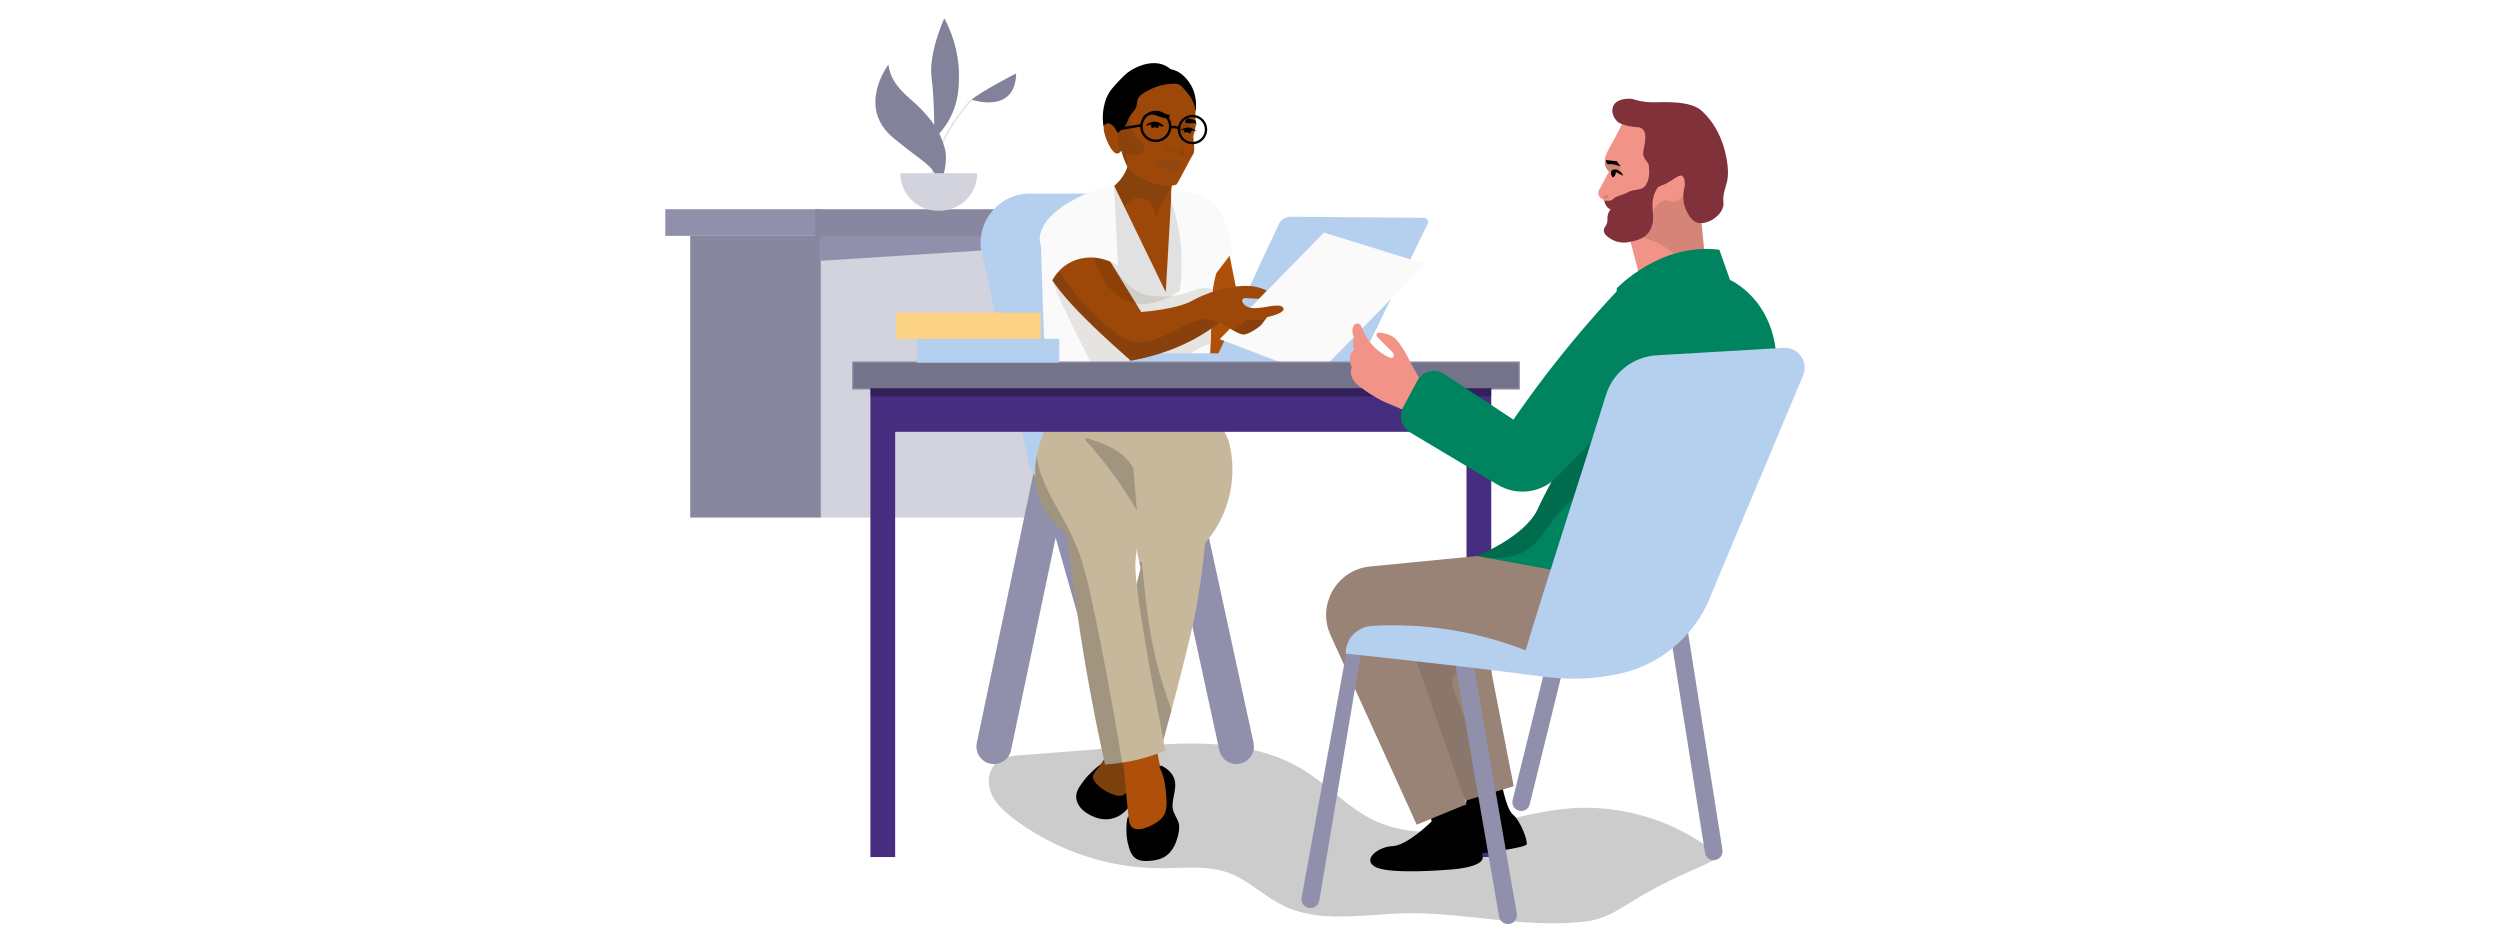 <?xml version="1.0" encoding="UTF-8"?>
<svg width="1000px" height="380px" viewBox="0 0 1000 380" version="1.1" xmlns="http://www.w3.org/2000/svg" xmlns:xlink="http://www.w3.org/1999/xlink">
    <title>736A5B6E-E63D-4752-A808-8C593D0C2BDB</title>
    <g id="Entwürfe" stroke="none" stroke-width="1" fill="none" fill-rule="evenodd">
        <g id="Danke_3" transform="translate(-157, -272)">
            <rect fill="#FFFFFF" x="0" y="0" width="1300" height="1361"></rect>
            <g id="Group-2" transform="translate(157, 272.249)">
                <rect id="Rectangle" x="0" y="0" width="1000" height="378"></rect>
                <g id="female_agent_and_client_rgb" transform="translate(266.11, 7.083)">
                    <g id="furnitures_1" fill-rule="nonzero">
                        <rect id="Rectangle" fill="#D3D3DE" x="62.212" y="88.438" width="149.286" height="111.256"></rect>
                        <polygon id="Rectangle" fill="#9190AC" transform="translate(36.103, 143.351) rotate(-180) translate(-36.103, -143.351) " points="9.984 87.024 62.221 87.024 62.221 199.679 9.984 199.679"></polygon>
                        <rect id="Rectangle" fill="#9190AC" x="0" y="76.347" width="62.212" height="10.656"></rect>
                        <polygon id="Rectangle" fill="#9190AC" transform="translate(138.742, 82.411) rotate(-180) translate(-138.742, -82.411) " points="59.955 76.366 217.529 76.366 217.529 88.457 59.955 88.457"></polygon>
                        <polygon id="Rectangle" fill="#333333" opacity="0.1" transform="translate(36.103, 143.351) rotate(-180) translate(-36.103, -143.351) " points="9.984 87.024 62.221 87.024 62.221 199.679 9.984 199.679"></polygon>
                        <polygon id="Rectangle" fill="#333333" opacity="0.1" transform="translate(138.742, 81.707) rotate(-180) translate(-138.742, -81.707) " points="59.955 76.379 217.529 76.379 217.529 87.035 59.955 87.035"></polygon>
                        <polygon id="Path" fill="#9190AC" points="62.212 96.977 62.212 87.039 217.525 87.039"></polygon>
                        <path d="M140.353,22.029 C140.353,22.029 125.607,29.635 122.557,32.541 C122.557,32.541 140.03,38.604 140.353,22.029 Z" id="Path" fill="#9190AC"></path>
                        <path d="M89.263,18.513 C89.263,18.513 76.276,35.519 91.344,47.932 C106.413,60.346 108.852,58.875 108.852,69.315 C108.852,69.315 113.839,59.234 111.758,51.807 C109.677,44.38 106.305,40.506 102.143,36.129 C98.017,31.752 90.34,27.375 89.263,18.513 Z" id="Path" fill="#9190AC"></path>
                        <path d="M111.615,0 C111.615,0 105.229,13.885 106.52,23.643 C107.812,33.402 107.597,48.148 107.597,48.148 C109.355,46.533 111.687,43.95 113.66,40.326 C117.463,33.366 117.499,26.836 117.463,22.423 C117.391,12.414 114.055,4.556 111.615,0 Z" id="Path" fill="#9190AC"></path>
                        <path d="M140.353,22.029 C140.353,22.029 125.607,29.635 122.557,32.541 C122.557,32.541 140.03,38.604 140.353,22.029 Z" id="Path" fill="#000000" opacity="0.1"></path>
                        <g id="Group" transform="translate(84.025, 0)" fill="#000000" opacity="0.1">
                            <path d="M33.437,22.459 C33.366,12.414 30.029,4.556 27.589,0 C27.589,0 21.203,13.885 22.495,23.643 C23.284,29.599 23.535,37.456 23.571,42.622 C24.289,43.699 24.97,44.847 25.58,46.103 C26.908,44.596 28.343,42.694 29.634,40.362 C33.437,33.402 33.473,26.836 33.437,22.459 Z" id="Path"></path>
                            <g transform="translate(0, 18.513)" id="Path">
                                <path d="M20.378,52.704 L21.096,52.812 C21.096,52.74 21.705,48.686 23.284,42.802 C23.141,42.551 22.961,42.3 22.746,42.048 C21.024,48.255 20.378,52.632 20.378,52.704 Z"></path>
                                <path d="M38.783,14.279 L38.245,13.777 C38.173,13.849 30.998,21.491 26.764,30.46 C26.872,30.783 26.979,31.106 27.123,31.429 C31.285,22.28 38.711,14.351 38.783,14.279 Z"></path>
                                <path d="M27.697,33.294 C27.518,32.649 27.338,32.039 27.123,31.429 C27.015,31.106 26.908,30.783 26.764,30.46 C26.37,29.42 25.975,28.487 25.544,27.59 C24.934,26.334 24.253,25.186 23.535,24.11 C21.957,21.742 20.091,19.733 18.082,17.616 C13.956,13.239 6.314,8.862 5.202,0 C5.202,0 -7.786,17.006 7.283,29.42 C16.037,36.631 20.522,39.142 22.746,42.048 C22.925,42.3 23.105,42.551 23.284,42.802 C24.468,44.703 24.791,46.928 24.791,50.803 C24.791,50.767 29.778,40.685 27.697,33.294 Z"></path>
                            </g>
                        </g>
                        <path d="M94.035,61.96 C94.035,66.122 95.721,69.853 98.412,72.58 C101.139,75.307 104.87,76.957 109.032,76.957 L109.749,76.957 C111.256,76.957 112.727,76.742 114.126,76.311 C120.297,74.446 124.782,68.705 124.782,61.96 L94.035,61.96 L94.035,61.96 Z" id="Path" fill="#D3D3DE"></path>
                    </g>
                    <g id="Layer_4" transform="translate(126.126, 17.917)">
                        <path d="M290.448,313.017 C290.735,312.407 289.766,312.048 289.479,312.586 C272.868,301.177 252.418,296.082 232.398,298.415 C210.656,300.926 189.058,311.043 166.886,306.164 C161.684,305.016 156.804,302.935 152.284,300.065 C148.122,297.41 144.283,294.217 140.444,291.096 C136.605,287.974 132.695,284.853 128.461,282.306 C124.263,279.794 119.743,277.821 115.115,276.35 C95.813,270.215 75.039,272.188 55.235,273.767 L19.286,276.601 C14.909,276.96 9.491,276.745 6.083,280.045 C3.32,282.736 2.746,287.005 3.751,290.593 C4.971,295.006 8.415,298.415 11.895,301.177 C15.842,304.334 20.147,307.133 24.56,309.608 C33.35,314.488 42.857,318.039 52.688,320.049 C57.675,321.089 62.733,321.735 67.828,321.95 C73.21,322.201 78.591,321.843 83.973,321.807 C89.498,321.771 95.095,322.165 100.225,324.282 C104.961,326.22 109.087,329.377 113.285,332.283 C117.339,335.081 121.501,337.593 126.237,339.064 C131.008,340.571 135.995,341.18 140.946,341.324 C151.674,341.647 162.329,339.961 173.057,340.032 C195.444,340.176 217.76,345.809 240.184,343.548 C255.252,342.042 256.221,335.297 284.241,323.026 C289.372,320.802 296.439,317.86 296.045,315.887 C295.794,314.631 292.601,314.201 289.981,314.057 C290.197,314.057 290.34,313.914 290.448,313.734 C290.52,313.555 290.52,313.34 290.376,313.196 C290.376,313.16 290.412,313.088 290.448,313.017 Z" id="Path" fill="#000000" fill-rule="nonzero" opacity="0.2"></path>
                        <polyline id="Path" stroke="#9190AC" stroke-width="14" stroke-linecap="round" stroke-linejoin="round" points="5.33 273.372 29.009 160.681 59.217 266.771 79.165 166.744 102.342 273.372"></polyline>
                        <path d="M18.712,157.057 C18.712,157.057 19.214,175.283 47.844,175.785 C76.475,176.323 86.413,171.372 86.413,171.372 L80.457,133.306 L18.712,157.057 Z" id="Path" fill="#B5D0EE" fill-rule="nonzero"></path>
                        <path d="M42.283,52.187 L19.681,52.187 C7.088,52.187 -2.277,63.883 0.486,76.189 L18.676,157.057 L95.597,166.744 L71.488,63.991 L71.488,52.69 L42.283,52.187 Z" id="Path" fill="#B5D0EE" fill-rule="nonzero"></path>
                        <g id="Group" transform="translate(21.793, 0)">
                            <g transform="translate(16.452, 275.951)" fill-rule="nonzero" id="Path">
                                <path d="M22.192,1.475 C21.869,0.614 21.152,0.112 20.219,0.04 C19.107,-0.068 17.923,0.076 16.775,0.076 C15.698,0.112 14.622,0.112 13.51,0.148 C13.331,0.04 13.151,0.04 12.972,0.184 C12.685,0.255 12.541,0.506 12.505,0.758 C11.357,2.336 10.209,3.951 9.061,5.529 C7.985,7.036 6.657,8.579 6.227,10.409 C5.437,13.889 8.774,17.01 11.68,18.23 C14.837,19.593 18.784,18.768 20.47,15.575 C21.331,13.996 21.582,12.167 21.833,10.409 C22.12,8.328 22.3,6.247 22.372,4.166 C22.443,3.305 22.479,2.336 22.192,1.475 Z" fill="#A6411E"></path>
                                <path d="M22.192,1.475 C21.869,0.614 21.152,0.112 20.219,0.04 C19.107,-0.068 17.923,0.076 16.775,0.076 C15.698,0.112 14.622,0.112 13.51,0.148 C13.331,0.04 13.151,0.04 12.972,0.184 C12.685,0.255 12.541,0.506 12.505,0.758 C11.357,2.336 10.209,3.951 9.061,5.529 C7.985,7.036 6.657,8.579 6.227,10.409 C5.437,13.889 8.774,17.01 11.68,18.23 C14.837,19.593 18.784,18.768 20.47,15.575 C21.331,13.996 21.582,12.167 21.833,10.409 C22.12,8.328 22.3,6.247 22.372,4.166 C22.443,3.305 22.479,2.336 22.192,1.475 Z" fill="#995113"></path>
                                <path d="M22.192,1.475 C21.869,0.614 21.152,0.112 20.219,0.04 C19.107,-0.068 17.923,0.076 16.775,0.076 C15.698,0.112 14.622,0.112 13.51,0.148 C13.331,0.04 13.151,0.04 12.972,0.184 C12.685,0.255 12.541,0.506 12.505,0.758 C11.357,2.336 10.209,3.951 9.061,5.529 C7.985,7.036 6.657,8.579 6.227,10.409 C5.437,13.889 8.774,17.01 11.68,18.23 C14.837,19.593 18.784,18.768 20.47,15.575 C21.331,13.996 21.582,12.167 21.833,10.409 C22.12,8.328 22.3,6.247 22.372,4.166 C22.443,3.305 22.479,2.336 22.192,1.475 Z" fill="#000000" opacity="0.2"></path>
                                <path d="M23.663,11.772 C21.726,13.351 20.362,16.723 17.851,17.118 C17.636,17.154 17.205,17.225 16.093,16.974 C11.285,15.862 6.012,11.449 6.765,9.081 C7.124,8.005 9.205,5.422 9.527,5.063 C9.599,4.955 9.707,4.812 9.671,4.776 C9.492,4.596 7.016,6.641 4.899,8.866 C3.464,10.373 2.603,11.593 1.455,13.279 C0.522,14.678 -0.124,16.257 0.02,17.979 C0.163,19.629 1.025,21.208 2.173,22.392 C3.357,23.612 4.828,24.508 6.37,25.226 C7.985,25.979 9.779,26.482 11.573,26.518 C14.873,26.625 17.887,25.154 20.111,22.786 C22.802,19.952 24.022,16.077 24.524,12.238 C24.596,11.808 24.022,11.521 23.663,11.772 Z" fill="#000000"></path>
                            </g>
                            <g transform="translate(34.949, 266.805)" fill-rule="nonzero" id="Path">
                                <path d="M19.589,28.56 C19.446,25.618 18.513,22.928 17.365,20.273 C16.755,18.873 16.145,17.474 15.643,16.039 C15.14,14.604 14.746,13.133 14.459,11.626 C13.849,8.648 13.598,5.599 13.418,2.549 C13.382,1.796 13.346,1.042 13.275,0.325 C13.275,0.325 12.988,0.038 12.414,0.002 C10.62,-0.142 1.722,8.038 0,9.653 C1.507,25.762 2.691,37.494 2.906,39.108 C3.014,39.826 3.085,40.256 3.265,41.404 C3.372,42.086 3.408,42.768 3.624,43.414 C4.054,44.741 5.166,45.243 6.494,45.136 C11.481,44.813 15.965,41.117 18.046,36.74 C19.23,34.157 19.733,31.323 19.589,28.56 Z" fill="#AE5009"></path>
                                <path d="M22.029,35.915 C21.562,34.875 20.952,33.942 20.522,32.866 C19.661,30.785 20.091,28.524 20.522,26.408 C20.988,24.076 21.526,21.636 20.665,19.304 C19.84,17.044 17.867,15.393 15.822,14.281 C15.499,14.102 15.176,14.245 15.033,14.496 C14.853,14.64 14.746,14.855 14.889,15.106 C16.181,17.367 16.791,19.878 17.149,22.461 C17.329,23.753 17.436,25.044 17.508,26.336 C17.616,27.663 17.723,29.027 17.616,30.354 C17.544,31.646 17.257,32.937 16.575,34.05 C16.145,34.767 15.463,35.628 14.136,36.597 C11.804,38.247 6.494,40.938 3.947,38.929 C2.189,37.494 2.763,34.552 2.332,34.552 C1.794,34.552 1.256,39.324 1.83,43.521 C1.937,44.311 2.189,45.602 2.691,47.217 C3.014,48.221 3.408,49.226 4.054,50.123 C5.453,52.024 7.714,52.419 9.902,52.347 C12.127,52.275 14.423,51.952 16.432,50.912 C18.405,49.872 19.804,48.185 20.809,46.212 C21.275,45.243 21.67,44.203 21.957,43.162 C22.316,41.943 22.639,40.687 22.675,39.431 C22.818,38.176 22.531,37.027 22.029,35.915 Z" fill="#000000"></path>
                            </g>
                            <path d="M78.073,171.444 C75.992,181.92 70.682,188.916 67.992,192.038 C66.951,203.232 65.48,212.488 64.26,219.125 C64.26,219.125 62.359,229.458 54.574,258.806 C53.569,262.537 52.493,266.627 51.273,271.004 L40.832,270.394 L26.123,269.569 L39.828,211.95 L42.196,201.94 L41.658,199.429 L32.616,157.847 L34.482,147.478 C34.482,147.478 65.409,120.426 77.463,151.173 C78.504,155.084 79.867,162.475 78.073,171.444 Z" id="Path" fill="#C7B89C" fill-rule="nonzero"></path>
                            <path d="M49.371,242.553 C47.685,236.382 46.465,230.104 45.496,223.753 C44.528,217.367 43.846,210.981 43.2,204.559 C43.057,203.016 42.877,201.438 42.734,199.859 C42.698,199.536 42.483,199.429 42.232,199.429 C42.16,199.393 42.088,199.393 42.016,199.393 C41.981,199.393 41.909,199.393 41.873,199.393 C41.801,199.393 41.729,199.393 41.658,199.393 L42.196,201.904 L39.828,211.914 C39.864,214.533 39.9,217.188 39.971,219.807 C40.079,226.408 40.187,232.974 40.294,239.575 C40.402,246.177 40.51,252.742 40.617,259.344 C40.689,262.645 40.725,265.981 40.797,269.282 C40.797,269.641 40.797,270 40.832,270.358 L51.273,270.968 C52.457,266.591 53.569,262.537 54.574,258.77 C52.672,253.46 50.842,248.043 49.371,242.553 Z" id="Path" fill="#000000" fill-rule="nonzero" opacity="0.19"></path>
                            <path d="M45.676,241.082 C47.075,248.904 49.515,260.528 52.062,275.058 C49.264,276.17 46.106,277.283 42.555,278.215 C39.864,278.933 37.245,279.435 34.841,279.794 C32.401,280.189 30.105,280.404 27.988,280.548 C23.683,261.174 19.844,240.544 16.687,218.731 C15.216,208.398 13.96,198.316 12.92,188.45 C10.05,186.405 6.067,182.961 3.233,177.507 C-0.427,170.404 -0.463,163.049 0.614,157.129 C1.798,150.707 4.273,145.971 4.776,145.038 L60.35,143.818 L39.003,158.959 L39.254,162.044 L40.725,179.086 L41.299,185.687 C41.299,185.687 41.299,188.881 40.151,199.285 C39.613,204.487 42.555,223.431 45.676,241.082 Z" id="Path" fill="#C7B89C" fill-rule="nonzero"></path>
                            <path d="M28.885,245.746 C26.768,234.481 24.544,223.215 22.069,212.057 C20.885,206.748 19.557,201.474 17.763,196.343 C16.077,191.535 13.817,187.015 11.377,182.566 C7,174.565 1.834,166.385 0.614,157.165 C-0.463,163.085 -0.427,170.404 3.233,177.543 C6.031,182.961 10.014,186.441 12.92,188.486 C13.96,198.352 15.216,208.434 16.687,218.766 C19.808,240.58 23.683,261.21 27.988,280.583 C30.105,280.44 32.365,280.225 34.841,279.83 C33.011,268.457 31.002,257.084 28.885,245.746 Z" id="Path" fill="#000000" fill-rule="nonzero" opacity="0.19"></path>
                            <path d="M39.29,162.08 C38.859,161.255 38.357,160.466 37.783,159.712 C35.271,156.376 31.612,154.115 27.773,152.501 C25.513,151.532 23.145,150.779 20.813,150.061 C20.346,149.918 19.808,150.492 20.203,150.886 C26.984,158.349 33.047,166.421 38.321,174.996 C39.146,176.359 39.971,177.723 40.761,179.086 L39.29,162.08 Z" id="Path" fill="#000000" fill-rule="nonzero" opacity="0.19"></path>
                            <path d="M76.782,71.812 C80.405,89.966 83.993,108.084 87.617,126.238 C77.966,128.606 68.315,130.974 58.628,133.306 C61.247,114.148 63.866,95.025 66.449,75.866 C69.929,74.539 73.337,73.176 76.782,71.812 Z" id="Path" fill="#AE5009" fill-rule="nonzero"></path>
                            <g transform="translate(22.755, 0)" fill-rule="nonzero" id="Path">
                                <path d="M15.853,95.312 C4.516,91.832 -3.808,74.611 1.789,54.483 C4.013,52.295 5.448,51.255 6.381,50.752 C6.668,50.609 7.673,50.071 8.857,49.138 C9.215,48.851 9.574,48.564 9.897,48.205 C14.561,43.792 15.422,37.944 15.458,34.571 L15.458,34.428 C15.494,33.244 15.422,32.383 15.386,32.06 C19.369,34.643 23.387,37.191 27.369,39.738 C27.8,41.065 28.446,42.716 29.558,44.51 C30.455,45.945 31.388,47.057 32.213,47.918 C32.034,48.6 31.89,49.425 31.782,50.358 C31.639,52.008 31.782,53.407 31.962,54.483 C32.5,56.026 33.002,57.641 33.469,59.291 C36.698,70.915 36.626,81.75 35.442,90.576 C32.93,92.37 24.32,97.895 15.853,95.312 Z" fill="#AE5009"></path>
                                <g opacity="0.17" transform="translate(3.762, 34.5)" fill="#232321">
                                    <g>
                                        <path d="M19.41,11.517 C17.293,10.584 16.253,10.117 15.391,9.292 C11.983,6.027 11.696,0 11.696,0 C11.696,0 11.696,0.036 11.696,0.036 C11.624,3.372 10.799,9.256 6.135,13.669 C4.987,14.782 3.767,15.607 2.619,16.217 C1.686,16.719 0.789,17.114 0,17.365 C2.189,19.948 4.377,22.531 6.566,25.114 C6.673,25.042 6.781,24.971 6.888,24.935 C7.893,24.361 8.575,23.751 9.005,23.32 C9.902,22.352 10.01,21.814 10.943,21.024 C11.624,20.414 12.449,19.948 13.346,19.697 C15.14,19.194 17.042,19.481 18.585,20.522 C19.302,21.024 19.948,21.67 20.414,22.459 C20.917,23.32 21.204,24.325 21.455,25.294 C21.598,25.796 21.706,26.37 21.921,26.944 C22.172,26.298 22.459,25.617 22.746,24.935 C24.397,21.024 26.298,17.544 28.271,14.423 C24.504,13.598 21.562,12.449 19.41,11.517 Z"></path>
                                    </g>
                                </g>
                                <g transform="translate(4.331, 0)">
                                    <path d="M36.206,36.294 C35.309,37.621 29.999,48.061 29.533,48.492 C29.102,48.922 25.371,49.425 23.792,49.03 C22.286,48.671 13.029,45.873 10.302,42.106 C10.159,41.89 10.015,41.711 9.908,41.496 C7.791,37.442 7.468,34.93 7.468,34.93 C7.468,34.93 7.253,35.325 6.858,35.684 C6.571,35.935 6.177,36.15 5.746,36.186 C5.244,36.222 4.167,35.827 2.732,33.244 C2.517,32.849 -1.214,25.925 1.154,23.844 C1.799,23.27 2.625,23.342 2.768,23.342 C4.275,23.449 5.674,25.136 6.212,27.683 C6.212,27.683 6.212,27.683 6.212,27.683 L6.643,26.535 L7.504,24.311 L9.37,19.539 L10.41,16.848 L13.209,12.076 L23.505,5.905 L33.121,7.089 L37.211,17.386 C37.211,17.386 36.816,21.978 37.175,23.449 C37.533,24.885 36.421,28.401 36.242,29.01 C36.027,29.585 37.103,35.002 36.206,36.294 Z" fill="#AE5009"></path>
                                    <path d="M15.576,32.132 C15.074,31.594 14.464,31.163 13.926,30.697 C13.316,30.159 12.886,29.549 12.599,28.795 C12.312,27.97 12.096,27.145 11.917,26.284 C11.702,25.423 11.486,24.526 11.343,23.629 C11.199,22.732 11.128,21.835 11.163,20.938 C11.199,20.041 11.379,19.18 11.415,18.319 C11.451,17.888 11.415,17.494 11.307,17.063 C11.271,16.956 11.163,16.92 11.056,16.992 C10.41,17.781 9.8,18.606 9.298,19.503 C9.047,19.933 8.831,20.364 8.616,20.83 C8.293,21.512 8.042,22.23 7.827,22.947 C7.683,23.378 7.576,23.808 7.468,24.239 C7.396,24.49 7.325,24.777 7.253,25.028 C7.109,25.53 6.894,26.033 6.643,26.499 C6.643,26.499 6.607,26.463 6.607,26.463 C6.535,26.427 6.428,26.427 6.428,26.535 C6.356,26.714 6.32,26.894 6.284,27.073 C6.248,27.109 6.212,27.181 6.177,27.217 C6.105,27.288 6.141,27.36 6.212,27.396 C6.212,27.468 6.177,27.54 6.177,27.647 C5.854,29.62 6.105,31.63 6.464,33.603 C6.571,34.284 6.715,34.966 6.822,35.684 C7.217,35.325 7.432,34.93 7.432,34.93 C7.432,34.93 7.755,37.442 9.872,41.496 C9.98,41.711 10.123,41.89 10.267,42.106 C9.944,40.994 9.8,39.845 9.693,38.697 C9.657,38.267 9.621,37.872 9.585,37.442 C9.549,37.155 9.513,36.617 9.872,36.509 C10.051,36.473 10.267,36.473 10.446,36.509 C10.697,36.509 10.912,36.509 11.163,36.509 L12.527,36.545 C13.675,36.581 15.146,36.617 16.007,35.684 C17.083,34.643 16.437,33.065 15.576,32.132 Z" fill="#232321" opacity="0.14"></path>
                                    <path d="M33.013,23.091 C33.013,23.091 30.214,26.248 30.25,26.786 C30.286,27.324 31.542,33.28 31.829,33.352 C32.08,33.423 31.434,29.585 31.65,28.975 C31.865,28.365 34.161,23.952 35.596,23.808 C36.995,23.701 33.013,23.091 33.013,23.091 Z" fill="#232321" opacity="0.14"></path>
                                    <path d="M26.591,21.727 C26.591,21.727 27.272,20.723 26.053,20.543 C24.833,20.364 20.312,19.359 19.882,19.395 C19.415,19.431 15.612,21.404 15.612,21.404 C15.612,21.404 19.128,20.543 19.738,20.579 C20.348,20.615 22.178,21.117 22.501,21.297 C22.788,21.44 25.981,22.696 26.591,21.727 Z" fill="#000000"></path>
                                    <path d="M32.833,23.378 C32.833,23.378 33.766,21.907 34.089,22.086 C34.412,22.266 36.529,22.624 36.852,22.732 C37.175,22.84 37.533,24.849 37.533,24.849 C37.533,24.849 37.139,23.952 36.708,23.952 C36.278,23.952 33.121,24.454 32.833,23.378 Z" fill="#000000"></path>
                                    <path d="M21.819,23.557 C20.994,23.342 20.348,23.414 20.097,23.449 C18.482,23.665 17.191,24.741 17.299,24.956 C17.334,25.064 17.729,25.064 19.092,24.669 C19.128,24.633 19.128,24.598 19.2,24.598 C19.272,24.598 19.272,24.705 19.272,24.741 C19.272,24.849 19.451,25.674 19.559,25.925 C19.559,25.925 19.559,25.925 19.559,25.961 C19.666,26.104 20.169,25.71 20.707,25.638 C21.46,25.566 21.927,26.212 22.178,26.033 C22.429,25.853 22.106,25.172 22.357,24.992 C22.465,24.92 22.644,24.992 22.824,25.064 C23.434,25.351 24.259,25.423 24.331,25.315 C24.438,25.1 23.362,23.952 21.819,23.557 Z" fill="#000000"></path>
                                    <path d="M36.349,26.499 C35.991,26.248 35.883,26.14 35.56,25.997 C35.56,25.997 35.166,25.817 34.663,25.746 C33.336,25.566 31.075,26.535 31.147,26.786 C31.183,26.858 31.506,26.894 32.654,26.678 C32.546,26.965 32.511,27.217 32.546,27.504 C32.582,27.755 32.833,27.898 33.049,27.755 C33.156,27.683 33.3,27.647 33.443,27.611 C33.443,27.611 33.551,27.575 33.659,27.611 C34.089,27.611 34.556,28.257 34.879,28.149 C34.95,28.114 35.094,27.862 35.381,27.36 C35.488,27.145 35.488,27.145 35.488,27.145 C35.919,26.643 37.426,27.324 37.462,27.252 C37.498,27.145 37.031,26.965 36.349,26.499 Z" fill="#000000"></path>
                                    <path d="M31.075,41.029 C30.86,41.388 30.573,41.855 30.035,42.249 C27.882,43.864 24.725,42.321 24.474,42.213 C22.393,41.173 21.496,39.271 21.245,38.626 L21.245,38.626 L21.245,38.626 C21.281,38.626 21.496,38.697 21.783,38.733 C21.891,38.733 21.963,38.769 22.07,38.769 L22.07,38.769 C22.429,38.805 22.716,38.769 22.86,38.733 C23.434,38.662 24.94,38.482 26.914,38.159 C27.237,38.303 27.56,38.41 27.882,38.518 C28.456,38.662 29.03,38.805 29.605,38.949 C30.143,39.63 30.609,40.348 31.075,41.029 Z" fill="#995113" opacity="0.53"></path>
                                    <path d="M36.744,12.435 C35.309,6.946 31.327,4.183 30.537,3.717 C30.25,3.537 29.963,3.394 29.676,3.25 C28.636,2.784 27.739,2.533 27.165,2.425 C26.698,2.031 25.945,1.457 24.94,0.954 C18.985,-1.844 12.096,2.354 11.271,2.856 C9.226,4.147 7.827,5.618 5.064,8.632 C3.701,10.103 3.127,10.892 2.625,11.682 C2.158,12.471 1.764,13.224 1.477,13.906 C0.867,15.377 0.616,16.705 0.4,17.637 C-0.21,20.759 -0.03,23.521 0.328,25.602 C0.328,25.387 0.4,25.207 0.508,25.1 C0.616,24.885 0.759,24.669 0.974,24.49 C1.225,24.275 1.477,24.203 1.512,24.167 C1.799,24.059 2.086,24.059 2.374,24.095 C3.163,24.239 4.203,25.028 4.993,26.14 C5.28,26.535 5.638,27.145 5.925,27.97 C6.643,27.396 8.831,25.602 9.334,24.49 C9.334,24.454 9.513,24.131 9.693,23.701 C9.908,23.234 10.087,22.768 10.267,22.301 C10.589,21.584 10.948,20.938 11.451,20.328 C11.881,19.79 12.383,19.252 12.778,18.678 C13.209,18.068 13.46,17.422 13.567,16.705 C13.711,15.915 13.711,15.09 14.034,14.372 C14.321,13.691 14.823,13.153 15.361,12.686 C15.935,12.22 16.581,11.825 17.191,11.431 C17.873,11.036 18.59,10.677 19.308,10.318 C20.743,9.673 22.25,9.134 23.792,8.776 C24.295,8.668 24.797,8.56 25.299,8.489 C26.376,8.309 27.416,8.202 28.492,8.202 C29.317,8.202 30.143,8.273 30.824,8.74 C31.47,9.17 31.972,9.744 32.475,10.318 C33.156,11.072 33.838,11.861 34.484,12.722 C35.524,14.157 36.385,15.736 36.78,17.458 C36.852,18.211 36.924,19.072 36.995,19.072 C37.211,19.18 37.677,15.951 36.744,12.435 Z" fill="#000000"></path>
                                </g>
                                <g transform="translate(29.757, 33.278)" fill="#232321" opacity="0.14">
                                    <path d="M6.689,1.58 C6.618,1.437 6.402,1.473 6.331,1.58 C5.936,2.19 5.29,2.585 4.608,2.764 C4.465,2.764 4.286,2.764 4.034,2.764 C3.424,2.692 3.066,2.513 3.03,2.549 C2.994,2.585 3.424,2.872 3.963,3.051 C4.393,3.195 4.501,3.159 4.931,3.266 C5.936,3.518 6.223,3.984 6.582,3.805 C6.833,3.697 6.94,3.41 6.976,3.015 C7.012,2.513 6.905,2.011 6.689,1.58 Z"></path>
                                    <path d="M6.438,0.612 C6.438,0.612 7.192,2.118 5.111,2.621 L6.438,0.612 Z"></path>
                                    <path d="M1.164,1.76 C1.021,1.688 0.877,1.616 0.734,1.508 C0.554,1.365 0.447,1.221 0.411,1.15 C0.196,0.683 0.805,0.037 0.77,0.002 C0.734,-0.034 -0.127,0.54 0.016,1.293 C0.124,1.867 0.77,2.047 1.021,2.154 C1.128,2.19 1.236,2.118 1.272,2.011 C1.344,1.903 1.272,1.831 1.164,1.76 Z"></path>
                                    <path d="M1.918,1.473 C1.918,1.473 1.918,1.473 1.918,1.473 C1.882,1.508 1.738,1.616 1.774,1.724 C1.81,1.795 1.918,1.831 2.025,1.867 C2.492,1.975 2.707,1.867 3.173,1.903 C3.496,1.939 3.676,2.011 3.676,1.975 C3.711,1.903 3.389,1.724 3.137,1.58 C2.456,1.293 2.025,1.401 1.918,1.473 Z"></path>
                                    <path d="M6.008,1.903 C6.008,1.867 5.864,1.903 5.864,1.903 C5.613,1.975 5.505,2.298 5.505,2.334 C5.792,2.154 6.044,1.975 6.008,1.903 Z"></path>
                                </g>
                            </g>
                            <path d="M78.791,75.759 C76.674,78.521 74.557,81.284 72.476,84.047 C72.476,84.047 71.687,86.809 71.113,90.504 L71.113,90.504 C70.79,92.514 70.539,94.81 70.503,97.106 C70.503,97.572 70.503,98.039 70.503,98.505 C70.539,99.617 70.539,101.124 70.503,102.882 C70.467,105.573 70.36,108.874 70.216,112.139 C69.929,119.852 69.534,127.53 69.534,127.53 L4.453,127.53 C3.771,114.148 3.197,100.55 2.766,86.773 C2.587,80.818 2.408,74.898 2.3,69.014 C12.095,62.377 21.853,55.703 31.648,49.066 C38.536,63.238 45.389,77.409 52.277,91.617 C53.031,78.45 53.784,65.247 54.538,52.08 C56.475,51.649 63.686,50.286 69.534,54.591 C72.261,56.564 73.624,59.004 74.844,61.157 C77.858,66.574 78.647,71.956 78.791,75.759 Z" id="Path" fill="#FAFAFA" fill-rule="nonzero"></path>
                            <path d="M70.467,97.106 C70.503,94.846 70.754,92.514 71.077,90.504 C67.776,89.034 64.225,90.648 61.928,91.473 C54.251,94.272 46.824,93.195 44.994,92.837 C41.729,92.191 36.061,89.859 30.5,79.598 C14.714,83.221 10.301,83.114 9.296,82.253 C8.937,81.93 7.825,81.356 5.457,80.351 C4.776,80.064 4.381,81.14 5.063,81.427 C5.134,81.463 5.206,81.499 5.278,81.535 C5.278,81.571 5.278,81.607 5.278,81.643 C7.108,88.352 9.906,94.738 12.956,100.981 C16.113,107.51 19.414,113.968 22.678,120.462 C23.862,122.794 25.01,125.162 26.194,127.53 C26.661,128.463 27.127,129.396 27.594,130.293 C27.917,130.903 28.275,131.477 28.885,131.799 C29.567,132.158 30.356,131.979 31.074,131.835 C32.688,131.512 34.267,131.118 35.845,130.651 C38.68,129.826 41.442,128.75 44.097,127.53 C47.362,125.987 50.483,124.193 53.461,122.113 C58.628,118.561 63.579,114.471 69.534,112.354 C69.75,112.282 69.929,112.21 70.144,112.139 C70.252,108.874 70.36,105.573 70.431,102.882 C70.216,102.882 70.001,102.918 69.786,102.954 C68.063,103.241 66.449,103.959 64.834,104.533 C63.112,105.143 61.39,105.717 59.668,106.255 C56.26,107.331 52.816,108.336 49.335,109.197 C45.891,110.058 44.169,110.56 44.133,110.416 C43.882,109.663 62.682,102.775 70.467,97.106 Z" id="Path" fill="#E6E4E0" fill-rule="nonzero"></path>
                            <path d="M58.161,41.029 C57.946,41.388 57.659,41.855 57.121,42.249 C54.968,43.864 51.811,42.321 51.56,42.213 C49.479,41.173 48.582,39.271 48.331,38.626 L48.331,38.626 L48.331,38.626 C48.367,38.626 48.582,38.697 48.869,38.733 C48.977,38.733 49.048,38.769 49.156,38.769 L49.156,38.769 C50.34,39.236 51.667,39.702 53.138,40.097 C55.004,40.563 56.69,40.85 58.161,41.029 Z" id="Path" fill="#995113" fill-rule="nonzero" opacity="0.49"></path>
                            <g transform="translate(32.329, 19.539)" stroke="#000000">
                                <circle id="Oval" cx="15.965" cy="5.776" r="5.776"></circle>
                                <circle id="Oval" stroke-width="0.94" cx="30.639" cy="7.032" r="5.418"></circle>
                                <path d="M21.742,6.171 C21.742,6.171 24.576,5.561 25.222,6.853" id="Path"></path>
                                <line x1="10.189" y1="5.31" x2="0" y2="7.032" id="Path"></line>
                            </g>
                        </g>
                        <g id="Group" transform="translate(59.253, 61.444)" fill="#B5D0EE" fill-rule="nonzero">
                            <path d="M64.831,0 L117.965,0.431 C119.293,0.431 120.154,1.686 119.616,2.798 L93.891,55.359 C93.102,56.364 91.918,57.045 90.591,57.225 L33.725,64.759 C32.397,64.938 31.465,63.611 32.182,62.57 L60.095,2.87 C60.92,1.112 62.786,0 64.831,0 Z" id="Path"></path>
                            <path d="M89.299,59.844 L0,59.844 L0,54.641 L93.891,54.641 L93.891,55.287 C93.891,57.799 91.846,59.844 89.299,59.844 Z" id="Path"></path>
                        </g>
                        <g id="Group" transform="translate(23.64, 5.87)" fill-rule="nonzero">
                            <polygon id="Path" fill="#FAFAFA" points="71.993 104.547 113.683 61.925 154.224 74.446 110.49 119.221"></polygon>
                            <path d="M82.362,88.115 C81.572,88.043 80.927,88.761 81.106,89.514 C81.106,89.514 81.106,89.514 81.106,89.55 C81.393,90.77 82.577,91.344 83.008,91.559 C86.775,93.64 95.349,89.478 97.323,91.882 C97.394,91.99 97.574,92.205 97.574,92.492 C97.61,93.927 93.591,95.111 91.511,95.613 C91.331,95.649 91.152,95.685 91.008,95.721 C91.008,95.721 91.008,95.721 91.008,95.721 C90.936,95.793 89.824,97.084 89.035,98.304 C88.246,99.56 83.51,102.753 81.357,102.681 C80.532,102.645 78.882,101.856 77.231,100.959 C74.684,99.524 72.065,97.766 72.065,97.766 C71.85,97.946 71.599,98.125 71.383,98.304 C62.952,104.726 51.687,110.395 36.51,113.158 C32.492,109.713 4.005,84.958 2.929,76.06 C2.929,75.989 2.929,75.917 2.929,75.845 C2.929,75.773 2.929,75.701 2.929,75.63 C2.929,75.45 2.929,75.271 2.929,75.127 C2.929,75.02 2.929,74.912 2.965,74.805 C2.965,74.697 3.001,74.625 3.001,74.518 C3.001,74.518 3.001,74.482 3.001,74.482 C3.073,74.051 3.144,73.656 3.216,73.334 C3.216,73.262 3.252,73.226 3.252,73.154 C3.252,73.118 3.288,73.082 3.288,73.011 C3.288,72.975 3.324,72.903 3.324,72.867 C3.324,72.831 3.36,72.795 3.36,72.76 C3.36,72.76 3.36,72.724 3.36,72.724 C5.692,66.23 15.988,65.333 15.988,65.333 L26.68,71.037 L40.6,93.676 C40.6,93.676 54.664,92.779 61.266,89.048 C67.867,85.317 80.245,81.657 87.815,83.953 C89.143,84.348 90.111,84.743 90.829,85.137 L87.636,88.402" id="Path" fill="#AE5009"></path>
                            <g transform="translate(20.55, 0)" fill="#000000" id="Path" opacity="0.1">
                                <path d="M28.482,43.161 C26.975,42.802 17.718,40.003 14.992,36.236 C14.848,36.021 14.705,35.842 14.597,35.626 C14.561,35.555 14.525,35.447 14.454,35.375 C13.664,37.851 12.265,40.506 9.897,42.766 C9.538,43.089 9.215,43.412 8.857,43.699 C7.673,44.632 6.668,45.17 6.381,45.313 C5.448,45.816 3.977,46.856 1.789,49.045 C-3.808,69.172 4.516,86.429 15.853,89.873 C24.32,92.456 32.93,86.931 35.478,85.173 C36.662,76.347 36.733,65.512 33.505,53.888 C33.038,52.202 32.536,50.623 31.998,49.08 C31.782,48.004 31.639,46.605 31.818,44.954 C31.89,44.309 31.962,43.735 32.069,43.196 C30.85,43.34 29.343,43.376 28.482,43.161 Z"></path>
                                <path d="M40.931,23.105 C41.111,22.495 42.223,18.979 41.864,17.544 C41.505,16.109 41.9,11.481 41.9,11.481 L37.81,1.184 L28.195,0 L17.898,6.171 L15.099,10.943 L14.059,13.669 L12.229,18.405 L11.368,20.63 L10.938,21.778 C10.938,21.778 10.938,21.778 10.938,21.778 C10.364,19.266 9,17.58 7.493,17.436 C7.35,17.436 6.525,17.365 5.879,17.939 C3.475,20.02 7.206,26.908 7.457,27.339 C8.893,29.922 9.969,30.316 10.471,30.281 C10.938,30.281 11.296,30.029 11.583,29.778 C11.978,29.42 12.193,29.025 12.193,29.025 C12.193,29.025 12.516,31.429 14.525,35.339 C14.561,35.411 14.597,35.519 14.669,35.59 C14.776,35.806 14.92,35.985 15.063,36.2 C17.826,39.932 27.047,42.73 28.553,43.125 C29.414,43.34 30.885,43.268 32.141,43.125 C33.218,42.981 34.079,42.766 34.294,42.587 C34.724,42.156 40.07,31.716 40.967,30.388 C41.792,29.133 40.716,23.715 40.931,23.105 Z"></path>
                            </g>
                            <path d="M82.362,88.115 C81.572,88.043 80.927,88.761 81.106,89.514 C81.106,89.514 81.106,89.514 81.106,89.55 C81.393,90.77 82.577,91.344 83.008,91.559 C86.775,93.64 95.349,89.478 97.323,91.882 C97.394,91.99 97.574,92.205 97.574,92.492 C97.61,93.927 93.591,95.111 91.511,95.613 C91.331,95.649 91.152,95.685 91.008,95.721 C91.008,95.721 91.008,95.721 91.008,95.721 C90.936,95.793 89.824,97.084 89.035,98.304 C88.246,99.56 83.51,102.753 81.357,102.681 C80.532,102.645 78.882,101.856 77.231,100.959 C74.684,99.524 72.065,97.766 72.065,97.766 C71.85,97.946 71.599,98.125 71.383,98.304 C62.952,104.726 51.687,110.395 36.51,113.158 C32.492,109.713 4.005,84.958 2.929,76.06 C2.929,75.989 2.929,75.917 2.929,75.845 C2.929,75.773 2.929,75.701 2.929,75.63 C2.929,75.45 2.929,75.271 2.929,75.127 C2.929,75.02 2.929,74.912 2.965,74.805 C2.965,74.697 3.001,74.625 3.001,74.518 C3.001,74.518 3.001,74.482 3.001,74.482 C3.073,74.051 3.144,73.656 3.216,73.334 C3.216,73.262 3.252,73.226 3.252,73.154 C3.252,73.118 3.288,73.082 3.288,73.011 C3.288,72.975 3.324,72.903 3.324,72.867 C3.324,72.831 3.36,72.795 3.36,72.76 C3.36,72.76 3.36,72.724 3.36,72.724 C5.692,66.23 15.988,65.333 15.988,65.333 L26.68,71.037 L40.6,93.676 C40.6,93.676 54.664,92.779 61.266,89.048 C67.867,85.317 80.245,81.657 87.815,83.953 C89.143,84.348 90.111,84.743 90.829,85.137 L87.636,88.402" id="Path" fill="#000000" opacity="0.1"></path>
                            <path d="M70.737,97.694 C69.302,96.582 67.437,96.331 65.679,96.546 C63.777,96.797 61.912,97.443 60.154,98.161 C58.36,98.914 56.638,99.775 54.915,100.636 C51.471,102.43 47.991,104.26 44.188,105.157 C42.322,105.587 40.385,105.767 38.448,105.552 C36.618,105.336 34.824,104.726 33.21,103.829 C29.981,102.107 27.146,99.56 24.42,97.12 C18.894,92.169 13.979,86.536 9.782,80.401 C8.777,78.93 7.772,77.388 6.84,75.845 C6.266,74.302 4.974,73.226 3.431,72.724 C3.431,72.724 3.431,72.76 3.431,72.76 C3.431,72.795 3.395,72.831 3.395,72.867 C3.395,72.903 3.36,72.975 3.36,73.011 C3.36,73.047 3.324,73.082 3.324,73.154 C3.324,73.226 3.288,73.262 3.288,73.334 C3.252,73.405 3.252,73.513 3.216,73.621 C3.18,73.8 3.144,73.943 3.108,74.123 C3.073,74.231 3.073,74.338 3.037,74.482 C3.037,74.482 3.037,74.518 3.037,74.518 C3.037,74.589 3.001,74.697 3.001,74.805 C3.001,74.912 3.001,75.02 2.965,75.127 C2.965,75.307 2.965,75.45 2.965,75.63 C2.965,75.701 2.965,75.773 2.965,75.845 C2.965,75.917 2.965,75.989 2.965,76.06 C4.005,84.958 32.528,109.713 36.546,113.158 C51.722,110.395 62.952,104.762 71.419,98.304 C71.204,98.089 70.989,97.874 70.737,97.694 Z" id="Path" fill="#232321" opacity="0.17"></path>
                            <path d="M91.044,95.721 C91.044,95.757 91.044,95.757 91.044,95.721 C91.152,95.721 91.331,95.685 91.511,95.613 C91.367,95.613 91.223,95.613 91.044,95.721 Z M84.801,96.869 C84.12,96.833 83.402,96.797 82.721,97.013 C82.111,97.192 81.644,97.623 81.214,98.089 C80.747,98.591 80.317,99.058 79.779,99.452 C79.276,99.883 78.702,100.242 78.128,100.529 C77.841,100.672 77.554,100.816 77.303,100.995 C78.953,101.928 80.568,102.717 81.429,102.717 C83.582,102.789 88.282,99.596 89.107,98.34 C89.896,97.12 91.008,95.829 91.08,95.757 C89.932,96.582 88.533,96.833 87.133,96.905 C86.308,96.941 85.555,96.869 84.801,96.869 Z" id="Shape" fill="#232321" opacity="0.17"></path>
                            <path d="M29.765,43.232 C27.039,43.591 23.092,44.38 18.643,46.318 C15.63,47.645 0.776,54.103 0.023,64.041 C-0.156,66.445 0.705,66.481 3.037,79.612 C3.36,81.37 3.575,82.805 3.754,83.738 C4.364,82.124 6.481,76.993 11.97,73.979 C17.854,70.786 25.245,71.289 31.308,75.163 C30.77,64.544 30.268,53.888 29.765,43.232 Z" id="Path" fill="#FAFAFA"></path>
                        </g>
                    </g>
                    <g id="furnitures_2" transform="translate(75.235, 117.678)" fill-rule="nonzero">
                        <g id="Group">
                            <rect id="Rectangle" stroke="#9190AC" fill="#9190AC" x="0" y="20.056" width="266.103" height="10.261"></rect>
                            <rect id="Rectangle" fill="#000000" opacity="0.2" x="0" y="20.056" width="266.103" height="10.261"></rect>
                            <polygon id="Path" fill="#462D7F" points="255.161 30.281 255.161 217.776 245.258 217.776 245.258 47.717 16.719 47.717 16.719 217.812 6.817 217.812 6.817 30.281"></polygon>
                            <rect id="Rectangle" fill="#000000" opacity="0.3" x="6.817" y="30.281" width="248.344" height="3.265"></rect>
                            <rect id="Rectangle" fill="#B5D0EE" x="25.365" y="10.512" width="57.009" height="9.543"></rect>
                            <rect id="Rectangle" fill="#FCD385" x="17.078" y="0" width="57.835" height="10.512"></rect>
                        </g>
                    </g>
                    <g id="character_2" transform="translate(254.973, 32.137)" fill-rule="nonzero">
                        <g id="Group">
                            <path d="M48.586,129.204 C48.873,128.845 49.053,128.343 49.268,127.948 C49.519,127.482 49.734,127.015 49.985,126.549 C50.882,124.791 51.815,123.033 52.64,121.275 C52.999,120.557 53.286,119.768 53.214,118.943 C53.143,118.261 52.82,117.615 52.246,117.221 C52.03,117.077 51.815,117.005 51.6,116.97 C49.411,115.427 47.689,113.31 46.254,111.086 C44.64,108.574 43.348,105.848 41.949,103.193 C41.231,101.829 40.478,100.502 39.617,99.21 C38.792,97.99 37.931,96.771 36.818,95.802 C35.778,94.869 34.522,94.331 33.195,94.008 C32.549,93.864 31.903,93.721 31.222,93.613 C30.683,93.542 29.93,93.506 29.607,94.08 C29.32,94.582 29.643,95.156 30.002,95.515 C30.54,96.089 31.078,96.627 31.652,97.165 C32.764,98.277 33.876,99.39 34.989,100.502 C35.491,101.004 36.101,101.506 36.352,102.188 C36.531,102.69 36.46,103.408 35.886,103.623 C35.383,103.838 34.738,103.551 34.271,103.336 C33.661,103.049 33.051,102.726 32.477,102.367 C30.181,100.968 28.136,99.103 26.522,96.914 C25.732,95.838 25.015,94.654 24.441,93.434 C24.154,92.86 23.938,92.25 23.687,91.64 C23.472,91.138 23.221,90.6 22.754,90.241 C22.288,89.882 21.714,89.81 21.212,90.061 C20.674,90.313 20.315,90.887 20.1,91.425 C19.705,92.537 19.884,93.757 20.243,94.833 C20.351,95.192 20.494,95.587 20.638,95.945 C20.422,96.089 20.279,96.304 20.207,96.555 C20.064,97.022 20.1,97.596 20.135,98.062 C20.171,98.995 20.315,99.892 20.566,100.789 C19.741,100.932 19.238,101.758 19.023,102.547 C18.736,103.551 18.772,104.592 18.987,105.596 C19.131,106.278 19.382,106.888 19.669,107.498 C19.203,108.502 19.167,109.686 19.454,110.763 C19.92,112.485 21.14,113.848 22.503,114.925 C24.01,116.144 25.625,117.221 27.239,118.261 C28.854,119.302 30.54,120.27 32.298,121.095 C35.706,122.674 39.366,123.858 42.595,125.795 C43.384,126.262 44.137,126.764 44.819,127.338 C45.178,127.625 45.501,127.912 45.824,128.235 C46.111,128.522 46.362,128.809 46.685,129.096 C46.936,129.311 47.223,129.527 47.546,129.563 C47.976,129.706 48.335,129.527 48.586,129.204 Z" id="Path" fill="#F19487"></path>
                            <path d="M161.672,71.8 L153.492,71.907 L137.419,81.271 C135.41,73.594 133.401,65.916 131.391,58.238 C131.284,57.879 131.212,57.521 131.104,57.162 C129.885,57.449 127.122,57.951 124.252,56.588 C123.893,56.408 122.637,55.798 121.669,54.937 C120.987,54.292 120.413,53.538 120.413,52.677 C120.413,51.78 120.951,51.386 121.382,50.56 C121.597,50.13 121.812,49.628 121.884,48.91 C121.992,47.905 121.776,47.439 122.063,46.399 C122.314,45.466 122.781,44.748 123.14,44.282 C122.745,44.067 121.812,43.528 121.202,42.416 L121.202,42.416 C120.808,41.734 120.664,41.053 120.628,40.658 L120.485,40.586 L119.408,39.905 C118.296,39.187 117.902,37.716 118.547,36.532 C119.875,34.093 121.166,31.653 122.494,29.213 C122.422,29.141 122.35,29.07 122.314,28.998 L122.314,28.998 C122.171,28.819 122.027,28.639 121.848,28.388 C121.812,28.352 121.812,28.316 121.776,28.28 C121.418,27.742 121.095,27.061 120.915,26.271 C120.879,26.164 120.879,26.056 120.843,25.948 C120.377,23.365 121.92,21.141 124.575,16.261 C125.472,14.611 126.763,12.171 128.198,9.122 C129.885,2.843 157.116,14.396 157.367,14.252 C157.51,14.288 157.905,21.284 158.264,28.532 C158.3,29.249 158.335,30.003 158.371,30.72 C158.407,31.187 158.407,31.689 158.443,32.155 C158.551,34.774 158.694,37.286 158.766,39.331 C158.766,39.51 158.802,39.689 158.802,39.869 C158.802,40.048 158.802,40.228 158.838,40.407 C158.874,40.873 158.874,41.34 158.909,41.806 C158.909,41.95 158.909,42.057 158.909,42.201 C158.909,42.416 158.945,42.596 158.945,42.811 C158.945,43.026 158.945,43.205 158.981,43.349 C158.981,43.385 158.981,43.457 158.981,43.492 C158.981,43.564 158.981,43.636 158.981,43.744 C158.981,43.923 158.981,44.102 159.017,44.282 L160.703,61.862 L161.672,71.8 Z" id="Path" fill="#F19487"></path>
                            <path d="M126.369,26.307 C125.436,25.482 124.144,25.303 122.96,25.303 C122.35,25.303 121.74,25.41 121.202,25.697 C121.059,25.769 120.951,25.841 120.843,25.948 C120.879,26.056 120.879,26.164 120.915,26.271 C121.095,27.061 121.453,27.742 121.776,28.28 C121.812,28.28 121.812,28.28 121.848,28.28 C121.848,28.316 121.848,28.352 121.848,28.352 C121.992,28.567 122.171,28.783 122.314,28.962 L122.314,28.962 C123.534,29.141 124.898,29.393 126.117,28.998 C126.656,28.819 127.086,28.388 127.122,27.814 C127.194,27.24 126.799,26.702 126.369,26.307 Z" id="Path" fill="#D18478"></path>
                            <path d="M159.053,44.318 C159.053,44.138 159.053,43.959 159.017,43.78 C159.017,43.708 159.017,43.636 159.017,43.528 C159.017,43.457 159.017,43.421 159.017,43.385 C159.017,43.205 158.981,43.026 158.981,42.847 C158.981,42.631 158.945,42.452 158.945,42.237 C158.945,42.093 158.945,41.986 158.945,41.842 C158.909,41.376 158.909,40.909 158.874,40.443 C158.874,40.264 158.874,40.084 158.838,39.905 C158.838,39.725 158.802,39.546 158.802,39.367 C158.694,37.322 158.587,34.81 158.479,32.191 C158.443,31.725 158.443,31.222 158.407,30.756 C158.371,30.038 158.335,29.285 158.3,28.567 C158.048,28.567 157.761,28.603 157.51,28.603 C155.86,28.675 155.681,31.222 157.331,31.151 C157.403,31.151 157.439,31.151 157.51,31.151 C156.183,34.308 154.532,36.46 153.313,37.788 C151.59,39.725 150.335,41.089 148.469,41.196 C146.819,41.304 146.316,40.335 144.702,40.694 C143.339,41.017 142.442,41.986 141.222,43.241 C140.468,43.995 139.823,44.892 139.249,45.86 C138.459,47.188 137.814,48.587 137.096,49.95 C136.558,50.991 135.625,52.247 135.517,53.431 C135.338,55.834 138.352,56.193 140.002,56.839 C142.478,57.843 144.846,59.207 146.962,60.821 C149.438,62.723 151.59,64.983 153.384,67.53 L160.165,61.718 C160.38,61.754 160.56,61.79 160.739,61.826 L159.053,44.318 Z" id="Path" fill="#000000" opacity="0.11"></path>
                            <path d="M122.889,43.923 C122.996,44.067 123.104,44.174 123.176,44.282 C122.781,44.067 121.848,43.528 121.238,42.416 C121.776,42.811 122.35,43.313 122.889,43.923 Z" id="Path" fill="#33383A"></path>
                            <path d="M138.495,53.323 C137.562,54.758 135.589,56.48 131.14,57.198 C129.92,57.485 127.158,57.987 124.288,56.624 C123.929,56.444 122.673,55.834 121.705,54.973 C121.023,54.327 120.449,53.574 120.449,52.713 C120.449,51.816 120.987,51.421 121.418,50.596 C121.633,50.166 121.848,49.663 121.92,48.946 C122.027,47.941 121.812,47.475 122.099,46.434 C122.35,45.502 122.817,44.784 123.176,44.318 C122.781,44.102 121.848,43.564 121.238,42.452 L121.238,42.452 C120.843,41.77 120.7,41.089 120.664,40.694 C121.418,40.909 123.355,41.053 124.108,40.192 C125.221,38.9 128.091,38.577 129.92,37.501 C132.575,35.958 135.553,36.999 137.168,34.667 C140.217,30.182 137.527,22.935 137.347,21.858 C138.782,22.863 144.343,30.899 144.523,32.98 C144.702,34.882 142.478,34.631 141.688,35.994 C137.562,43.026 142.442,47.331 138.495,53.323 Z" id="Path" fill="#80313A"></path>
                            <path d="M152.846,34.918 C152.559,35.922 152.2,37.429 152.236,39.295 C152.272,40.371 152.344,43.17 154.102,46.004 C154.999,47.439 155.788,48.731 157.259,49.376 C160.99,50.991 166.91,47.511 168.13,43.385 C168.668,41.663 167.843,41.304 168.453,37.967 C169.135,34.308 170.57,32.98 169.96,26.845 C169.709,24.37 168.345,13.176 160.129,5.355 C159.914,5.139 159.806,5.068 159.663,4.924 C155.106,0.619 144.379,1.444 139.859,1.444 C136.522,1.444 133.58,0.655 132.253,0.224 C131.714,0.045 131.14,-0.027 130.566,0.009 C129.992,0.045 125.579,-0.063 124.216,2.915 C123.319,4.924 124.072,7.651 126.225,9.481 C126.225,9.481 128.593,10.952 133.114,11.346 C133.329,11.346 133.58,11.382 133.831,11.382 C138.818,11.669 136.594,18.45 136.378,20.316 C136.127,22.145 135.661,22.827 138.208,25.877 C140.755,28.89 140.755,30.254 141.904,33.447 C143.052,36.64 147.285,32.442 150.299,31.007 C150.658,30.828 151.16,30.648 151.662,30.828 C152.954,31.33 152.882,34.236 152.846,34.918 Z" id="Path" fill="#80313A"></path>
                            <path d="M122.063,26.271 C122.063,26.271 120.987,25.41 121.382,24.549 L125.615,25.016 L127.194,27.096 C127.194,27.096 123.606,25.769 122.063,26.271 Z" id="Path" fill="#000000"></path>
                            <path d="M164.399,304.142 C162.928,304.142 161.672,303.102 161.421,301.595 L147.465,213.444 L105.883,218.898 L90.312,282.15 C89.917,283.764 88.267,284.769 86.652,284.338 C85.038,283.943 84.033,282.293 84.464,280.679 L100.537,215.417 C100.824,214.198 101.828,213.301 103.084,213.157 L149.617,207.058 C151.232,206.843 152.739,207.955 152.99,209.569 L167.412,300.591 C167.664,302.241 166.551,303.784 164.901,304.035 C164.722,304.142 164.542,304.142 164.399,304.142 Z" id="Path" stroke="#9190AC" fill="#9190AC"></path>
                            <path d="M122.279,38.793 C122.207,38.649 122.099,38.541 121.992,38.506 C121.848,38.47 121.705,38.434 121.597,38.506 C121.31,38.685 120.987,38.793 120.628,38.9 C120.556,38.9 120.521,38.936 120.449,38.972 C120.377,39.008 120.341,39.044 120.305,39.115 C120.234,39.223 120.198,39.367 120.198,39.51 C120.234,39.654 120.305,39.797 120.413,39.869 C120.521,39.941 120.664,40.012 120.808,39.976 C121.238,39.869 121.633,39.725 121.992,39.51 C122.135,39.438 122.243,39.331 122.279,39.223 C122.35,39.08 122.35,38.9 122.279,38.793 Z" id="Path" fill="#33383A" opacity="0.17"></path>
                            <g transform="translate(9.369, 28.308)" id="Path">
                                <path d="M116.246,51.743 L116.246,47.546 C116.246,47.546 133.647,29.104 157.29,32.118 L161.56,44.209 C161.56,44.209 131.781,42.953 116.246,51.743 Z" fill="#00845F"></path>
                                <g transform="translate(17.648, 241.435)" fill="#000000">
                                    <path d="M52.137,1.93 C52.137,1.93 54.11,14.236 57.088,16.64 C60.066,19.043 63.008,26.972 62.577,28.515 C62.147,30.058 39.723,32.784 39.723,32.784 L35.095,18.398 C35.095,18.398 41.445,8.244 39.328,2.683 C37.212,-2.878 52.137,1.93 52.137,1.93 Z"></path>
                                    <path d="M30.718,38.704 C30.718,38.704 8.689,40.57 2.482,37.771 C-3.724,34.973 2.949,29.448 8.94,29.233 C10.268,29.197 11.739,28.659 13.281,27.905 C18.663,25.214 24.511,19.402 24.511,19.402 L23.794,13.231 L35.633,7.383 C35.633,7.383 39.328,16.532 42.091,24.174 C43.526,28.156 44.71,31.672 44.997,33.323 C45.786,38.13 30.718,38.704 30.718,38.704 Z"></path>
                                </g>
                                <polygon fill="#998377" points="75.023 246.701 67.13 249.069 55.649 252.514 27.127 189.549 23.18 180.794 62.43 182.05 64.368 192.06 65.265 196.688"></polygon>
                                <path d="M65.587,245.123 C62.753,237.911 59.919,230.664 57.049,223.453 C55.614,219.829 54.214,216.241 52.779,212.618 C52.133,210.967 51.416,209.353 50.914,207.667 C50.519,206.268 50.196,204.689 50.698,203.29 C51.739,200.455 55.255,200.419 57.766,199.989 C60.493,199.523 63.076,198.374 65.265,196.688 L64.368,192.096 C58.412,191.055 52.456,190.015 46.465,188.975 C42.734,188.329 39.002,187.575 35.235,187.037 C33.656,186.786 32.006,186.678 30.499,187.109 C29.1,187.504 27.916,188.329 27.127,189.549 L55.649,252.514 L67.13,249.069 C66.628,247.742 66.126,246.45 65.587,245.123 Z" fill="#000000" opacity="0.1"></path>
                                <path d="M144.446,180.543 C144.446,180.543 95.796,201.137 69.426,169.924 C65.946,165.798 62.825,160.739 60.278,154.64 C60.278,154.64 79.723,146.854 84.674,135.768 C88.262,127.696 100.389,106.313 106.667,95.37 C108.999,91.352 110.506,88.733 110.506,88.733 L116.246,48.729 C116.246,48.729 148.249,36.89 161.56,44.209 C161.56,44.209 179.176,51.743 180.18,76.14 C181.185,100.537 144.446,180.543 144.446,180.543 Z" fill="#00845F"></path>
                                <path d="M132.14,80.84 C127.153,99.496 119.44,111.049 113.305,118.188 C103.761,129.274 96.191,131.75 87.222,144.989 C86.038,146.747 83.921,150.012 79.831,152.451 C73.301,156.362 65.731,155.752 60.278,154.64 C60.278,154.64 79.723,146.854 84.674,135.768 C88.262,127.696 100.389,106.313 106.667,95.37 L132.14,80.84 Z" fill="#000000" opacity="0.18"></path>
                                <path d="M60.278,154.64 L17.619,158.802 C4.309,160.093 -3.764,174.085 1.761,186.284 L36.24,262.093 L56.116,253.913 L32.831,187.252 L88.8,196.437 L100.137,161.959 L60.278,154.64 Z" fill="#998377"></path>
                                <path d="M116.246,48.729 C111.439,53.86 106.56,59.313 101.68,65.09 C91.527,77.073 82.665,88.84 74.916,100.07 C65.695,93.971 56.439,87.908 47.218,81.809 C43.523,79.369 38.536,80.625 36.455,84.535 C34.553,88.087 32.688,91.603 30.786,95.155 C28.885,98.707 30.105,103.084 33.549,105.165 C45.245,112.161 56.941,119.157 68.673,126.153 C76.315,130.71 86.074,129.454 92.28,123.068 C105.16,109.865 118.004,96.662 130.884,83.459 C131.638,82.167 136.302,74.059 116.246,48.729 Z" fill="#00845F"></path>
                                <path d="M118.83,2.519 C118.758,2.34 118.65,2.053 118.471,1.73 C117.682,0.51 116.031,-0.315 114.811,0.115 C114.632,0.187 114.345,0.295 114.13,0.546 C113.52,1.407 114.345,3.344 114.847,3.093 C115.888,2.591 115.888,1.084 115.888,1.084 C116.821,1.586 117.825,2.053 118.83,2.519 Z" fill="#000000"></path>
                            </g>
                            <path d="M82.096,329.651 C80.625,329.651 79.297,328.575 79.046,327.068 L61.072,223.346 L23.006,220.476 L6.143,320.682 C5.856,322.368 4.278,323.516 2.591,323.229 C0.905,322.942 -0.243,321.364 0.044,319.677 L18.844,216.673 C19.095,215.094 20.53,213.982 22.145,214.09 L63.942,217.355 C65.341,217.462 66.525,218.503 66.74,219.902 L85.145,326.028 C85.432,327.714 84.32,329.328 82.634,329.615 C82.455,329.651 82.275,329.651 82.096,329.651 Z" id="Path" stroke="#9190AC" fill="#9190AC"></path>
                            <path d="M17.193,221.947 L17.193,221.947 C17.193,216.099 21.75,211.256 27.634,210.897 C32.728,210.61 38.254,210.538 44.137,210.861 C62.865,211.901 78.257,216.422 89.164,220.655 C96.734,195.326 111.587,149.833 121.31,118.512 C124.108,109.507 132.181,103.193 141.581,102.654 L192.383,99.677 C198.267,99.318 202.465,105.274 200.169,110.691 L161.564,202.681 C154.784,216.386 142.262,226.468 127.337,229.876 C126.835,229.984 126.333,230.091 125.866,230.199 C111.192,233.284 99.568,231.67 92.393,230.701 C71.333,227.939 46.972,225.14 17.193,221.947 Z" id="Path" fill="#B5D0EE"></path>
                        </g>
                    </g>
                </g>
            </g>
            <g id="Group-9" transform="translate(306, 664) rotate(-180) translate(-306, -664) translate(267, 644)"></g>
        </g>
    </g>
</svg>
